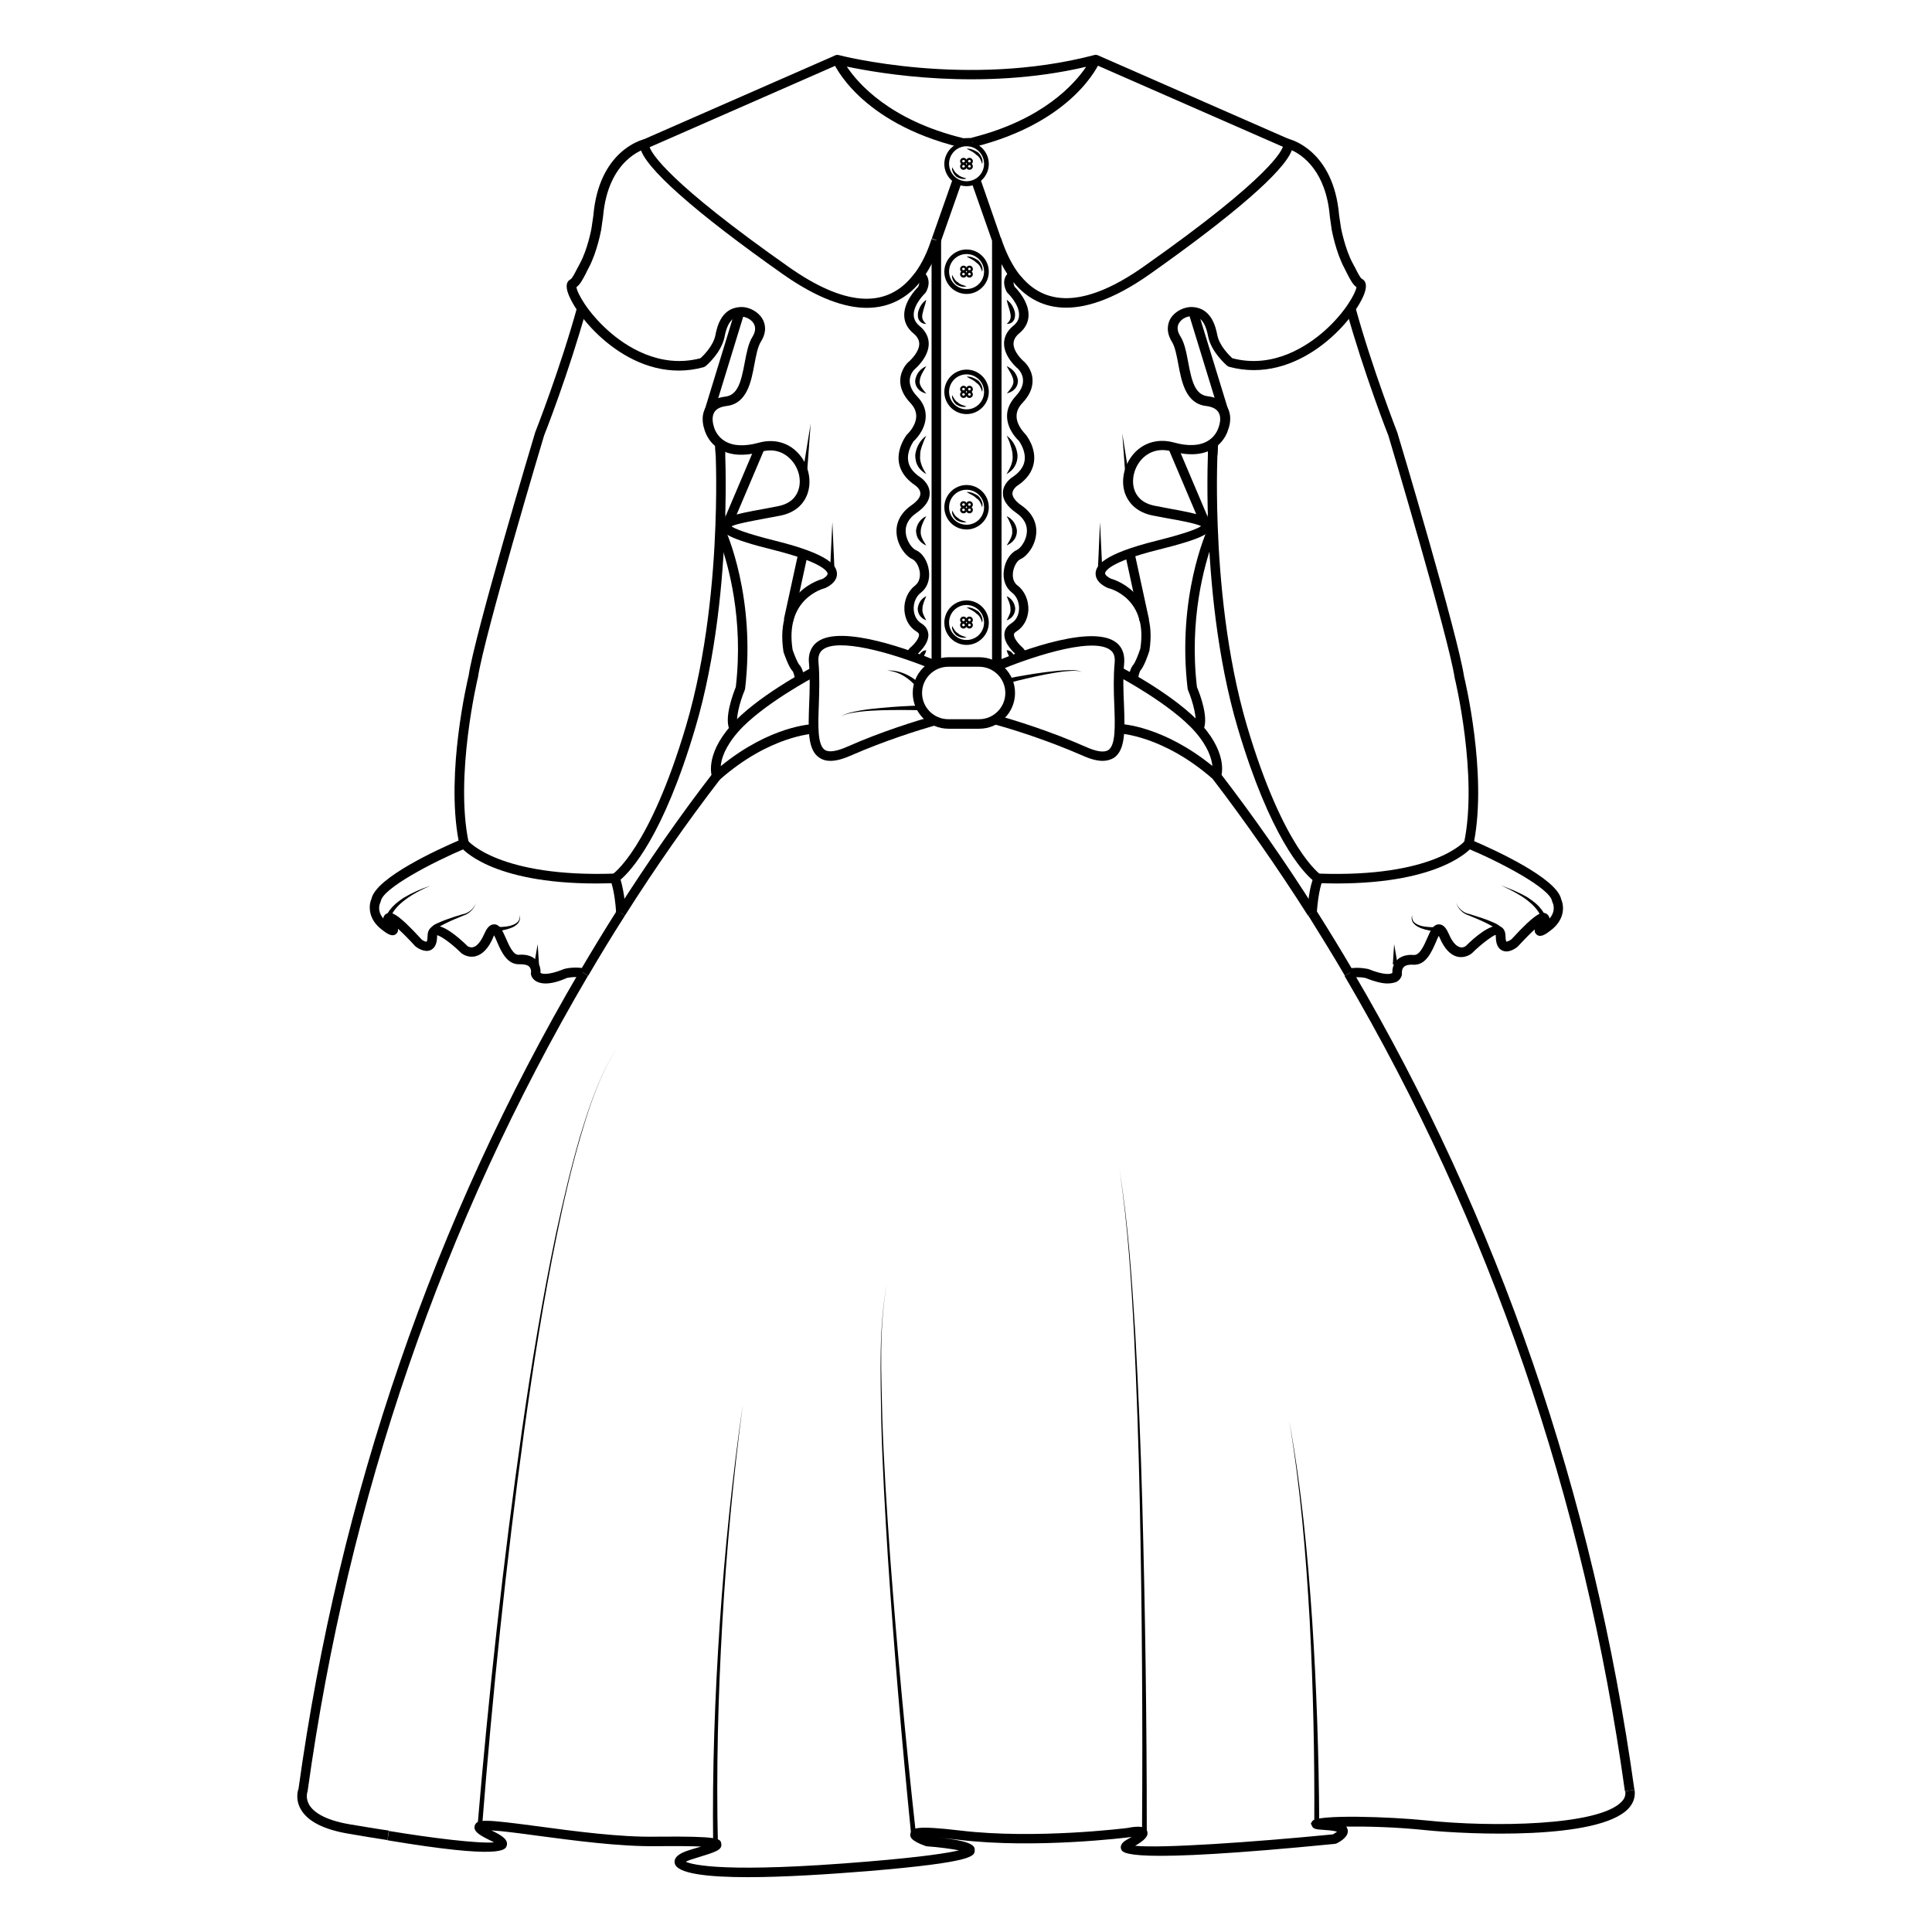 <?xml version="1.0" encoding="UTF-8"?>
<!-- The Best Svg Icon site in the world: iconSvg.co, Visit us! https://iconsvg.co -->
<svg fill="#000000" width="800px" height="800px" version="1.1" viewBox="144 144 512 512" xmlns="http://www.w3.org/2000/svg">
 <g>
  <path d="m288.55 404.63c-0.957 0-1.762-0.203-2.418-0.555-1.16-0.656-1.41-1.664-1.41-1.863l-0.051-0.203 0.051-0.203s0.152-0.957-0.453-1.613c-0.555-0.605-1.715-0.656-2.57-0.656-3.324 0.152-4.887-3.375-5.996-5.996-0.25-0.555-0.504-1.211-0.754-1.664-0.102 0.152-0.203 0.352-0.301 0.656-1.211 2.82-2.82 4.434-4.637 4.887-2.066 0.504-3.578-0.707-3.727-0.805-2.469-2.469-5.34-4.535-6.449-4.785v0.203c0 1.965-0.555 3.176-1.664 3.727-1.715 0.805-3.68-0.656-4.082-0.957-2.066-2.266-3.578-3.727-4.637-4.684 0.102 0.555-0.051 0.957-0.402 1.309-1.059 1.059-2.621-0.102-3.727-0.957-3.93-2.922-3.629-6.602-2.871-8.312 1.211-5.594 17.785-13.148 23.074-15.418-3.426-18.137 2.418-42.672 2.672-43.73 1.562-10.73 16.977-62.27 17.633-64.438 0.102-0.25 6.648-16.93 11.133-33.199l2.418 0.656c-4.535 16.426-11.082 33.199-11.184 33.352-0.152 0.453-15.973 53.402-17.531 64.086-0.102 0.352-6.195 26.098-2.469 43.781l0.203 1.008-0.91 0.504c-9.07 3.828-22.066 10.68-22.57 14.055l-0.152 0.402c-0.102 0.25-0.957 2.117 0.805 4.18 0.051-0.504 0.301-1.008 0.855-1.258 1.109-0.605 2.621-0.504 9.371 6.902 0.352 0.25 1.059 0.605 1.258 0.504 0 0 0.25-0.301 0.25-1.461 0-1.715 0.855-2.316 1.41-2.57 2.367-1.008 6.801 2.871 9.219 5.238 0 0 0.707 0.453 1.461 0.25 1.008-0.25 2.016-1.461 2.922-3.477 0.555-1.258 1.309-2.57 2.621-2.57 1.512 0 2.168 1.562 3.074 3.578 0.855 1.965 2.016 4.684 3.527 4.484 2.016-0.152 3.578 0.352 4.586 1.461 1.059 1.16 1.16 2.672 1.109 3.324 0.25 0.25 1.812 0.805 6.246-1.008 0.25-0.102 2.621-0.656 5.141-0.203l-0.453 2.469c-2.016-0.352-3.93 0.102-3.93 0.102-2.266 1.016-4.18 1.469-5.691 1.469z"/>
  <path d="m354.71 324.23c-0.102-0.906-0.402-2.117-0.707-2.418-0.957-1.008-2.066-4.133-2.367-5.039-2.519-16.121 10.176-19.297 10.328-19.348 0.453-0.203 1.41-0.906 1.359-1.41 0-0.301-0.605-2.82-14.207-6.246-11.992-2.973-14.156-4.535-14.105-6.449 0.051-2.266 3.527-3.023 11.285-4.434 1.309-0.25 2.621-0.504 3.93-0.754 3.578-0.707 4.887-2.769 5.391-4.383 0.855-2.672 0-5.894-2.117-8.062-1.16-1.211-3.727-3.125-7.809-1.965-4.535 1.258-8.211 1.008-11.035-0.707-3.273-1.965-3.981-5.238-4.031-5.391 0 0-1.16-3.125 0.402-5.644 0.957-1.613 2.719-2.57 5.188-2.871 3.273-0.402 4.18-3.828 5.141-9.02 0.504-2.621 0.957-5.09 2.066-6.852 0.805-1.309 0.906-2.519 0.301-3.527-0.754-1.258-2.469-1.914-3.629-1.812-1.512 0.102-3.223 0.855-4.082 5.391-0.855 4.231-4.836 7.609-5.039 7.758l-0.453 0.25c-18.086 4.988-32.949-11.789-35.871-19.297-1.008-2.57-0.25-3.578 0.555-3.981 0.402-0.203 1.16-1.664 1.715-2.769 0.25-0.453 0.504-0.957 0.754-1.41 2.066-3.777 3.074-9.27 3.074-9.32l0.504-3.426c1.461-17.129 12.848-20.051 13.352-20.152l0.66 2.422c-0.402 0.102-10.125 2.719-11.438 17.984l-0.504 3.527c-0.051 0.301-1.109 5.996-3.324 10.125-0.25 0.453-0.504 0.957-0.707 1.41-0.855 1.664-1.562 2.973-2.519 3.68 0.102 1.41 2.871 6.602 8.414 11.539 4.434 3.981 13.551 10.176 24.434 7.305 0.754-0.656 3.426-3.273 3.981-6.144 0.352-1.762 1.359-7.055 6.398-7.406 2.316-0.203 4.836 1.109 5.996 3.023 0.656 1.059 1.461 3.273-0.352 6.144-0.855 1.359-1.258 3.629-1.715 5.996-0.855 4.637-1.965 10.379-7.305 11.035-1.664 0.203-2.769 0.754-3.324 1.664-0.906 1.512-0.152 3.629-0.152 3.68 0.051 0.25 0.605 2.57 2.973 3.981 2.168 1.309 5.188 1.461 9.02 0.402 3.879-1.059 7.656-0.102 10.277 2.672 2.719 2.82 3.777 7.055 2.672 10.578-1.008 3.223-3.629 5.391-7.356 6.098-1.359 0.25-2.672 0.504-3.981 0.754-3.223 0.605-7.457 1.359-8.918 2.066 0.855 0.605 3.578 1.812 11.84 3.879 14.156 3.527 15.973 6.551 16.121 8.516 0.203 2.519-2.769 3.828-3.125 3.981-0.605 0.152-10.781 2.82-8.613 16.375 0.504 1.461 1.359 3.527 1.762 3.93 1.059 1.109 1.359 3.477 1.359 3.93z"/>
  <path d="m390.88 207.64h2.519v112.6h-2.519z"/>
  <path d="m386.65 317.93-2.418-0.605c0.203-0.855 0.805-1.512 0.906-1.613 1.109-0.906 2.469-2.519 2.418-3.527 0-0.102-0.051-0.453-0.656-0.805-1.914-1.16-3.074-3.223-3.223-5.691-0.152-2.621 0.957-5.09 2.871-6.551 1.258-1.008 1.309-2.621 1.211-3.477-0.203-1.715-1.16-3.125-1.965-3.477-1.812-0.805-3.879-3.527-4.18-6.648-0.301-2.973 1.109-5.644 3.828-7.559 1.664-1.16 2.519-2.266 2.469-3.223 0-1.211-1.359-2.117-1.359-2.117-2.469-1.664-3.93-3.68-4.332-6.047-0.605-3.879 1.965-7.203 2.066-7.356 0.152-0.152 2.418-2.215 2.519-4.785 0.051-1.309-0.453-2.519-1.562-3.68-1.812-1.914-2.719-3.93-2.672-5.996 0.102-2.871 1.965-4.684 2.066-4.734 0.855-0.707 2.973-2.871 2.973-4.887 0-1.008-0.504-1.965-1.562-2.82-1.562-1.309-2.367-2.871-2.418-4.684-0.102-3.578 2.922-6.852 3.68-7.609 0.152-0.301 0.402-0.957 0.25-1.41-0.051-0.152-0.152-0.402-0.555-0.656l1.211-2.215c0.906 0.504 1.562 1.258 1.762 2.215 0.453 1.664-0.504 3.273-0.605 3.477l-0.203 0.25c-0.051 0.051-3.125 2.973-3.023 5.844 0.051 1.059 0.555 2.016 1.512 2.82 1.664 1.359 2.469 2.973 2.469 4.785-0.051 3.68-3.68 6.648-3.828 6.801-0.25 0.25-3.023 3.176 0.754 7.106 1.613 1.664 2.367 3.527 2.266 5.543-0.152 3.578-3.023 6.195-3.223 6.348 0.051 0-1.863 2.519-1.41 5.238 0.25 1.613 1.359 3.074 3.176 4.281 0.102 0.051 2.469 1.613 2.519 4.18 0.051 1.914-1.16 3.68-3.578 5.34-2.016 1.41-2.973 3.176-2.769 5.238 0.203 2.215 1.715 4.18 2.719 4.586 1.762 0.754 3.125 2.973 3.426 5.492 0.301 2.418-0.504 4.535-2.168 5.793-1.258 0.957-1.965 2.672-1.863 4.434 0.102 1.613 0.805 2.922 2.016 3.68 1.41 0.855 1.762 2.016 1.863 2.82 0.203 2.672-2.871 5.289-3.223 5.594 0.047-0.098-0.102 0.105-0.152 0.309z"/>
  <path d="m389.47 223.46c-0.25 1.309-0.754 2.418-0.957 3.527-0.301 1.109-0.102 1.965 0.957 2.871-0.656 0-1.41-0.25-1.863-0.957-0.453-0.656-0.402-1.512-0.301-2.168 0.352-1.359 1.055-2.519 2.164-3.273z"/>
  <path d="m389.47 241.05c-0.754 1.309-1.613 2.519-1.715 3.777-0.25 1.211 0.707 2.266 1.715 3.477-0.754-0.203-1.512-0.504-2.066-1.16-0.605-0.605-0.957-1.562-0.855-2.418 0.301-1.812 1.461-3.07 2.922-3.676z"/>
  <path d="m389.47 259.48c-0.453 0.855-0.805 1.762-1.109 2.621-0.301 0.855-0.555 1.715-0.504 2.57-0.203 1.715 0.605 3.324 1.613 4.988-0.805-0.504-1.664-1.16-2.168-2.066-0.555-0.855-0.754-1.965-0.754-3.023 0.25-2.066 1.309-3.981 2.922-5.09z"/>
  <path d="m389.47 280.8c-0.402 0.656-0.754 1.359-1.008 2.016-0.25 0.656-0.453 1.309-0.453 1.914-0.152 1.309 0.605 2.469 1.461 3.828-0.707-0.301-1.41-0.754-1.914-1.461-0.555-0.656-0.754-1.562-0.805-2.418 0.148-1.762 1.258-3.273 2.719-3.879z"/>
  <path d="m389.47 302.01c-0.504 1.211-1.008 2.215-1.008 3.273-0.152 1.008 0.402 1.965 1.008 3.125-0.605-0.25-1.211-0.605-1.613-1.16-0.453-0.555-0.656-1.309-0.656-2.016 0.203-1.512 1.059-2.719 2.269-3.223z"/>
  <path d="m389.47 316.32c-0.152 0.805-0.605 1.309-0.656 1.715-0.051 0.152-0.152 0-0.051 0.203 0.102 0.152 0.402 0.402 0.707 0.656-0.352 0.203-0.707 0.352-1.211 0.203-0.555-0.051-0.906-1.008-0.656-1.461 0.457-0.863 1.062-1.266 1.867-1.316z"/>
  <path d="m335.25 283.26 9.02-21.238 2.32 0.984-9.02 21.238z"/>
  <path d="m351.73 308.14 3.863-17.723 2.461 0.535-3.863 17.723z"/>
  <path d="m307.3 386.04c-0.402-6.297-1.512-8.715-1.512-8.715l-0.453-1.008 0.957-0.605c0.102-0.051 9.824-6.602 19.547-39.449 5.492-18.59 7.254-39.145 7.758-53.102 0.453-12.141 0-20.504 0-20.605l2.519-0.152c0 0.102 0.453 8.566 0 20.809-0.504 14.105-2.266 34.863-7.859 53.707-8.516 28.816-17.129 37.938-19.801 40.203 0.402 1.309 1.059 4.031 1.41 8.664z"/>
  <path d="m364.03 345.64c-1.16 0-2.117-0.301-2.922-0.855-3.125-2.117-2.922-7.457-2.672-14.207 0.152-3.578 0.25-7.254-0.051-10.832-0.301-3.074 1.059-4.785 2.215-5.644 6.449-4.785 25.645 2.57 31.387 4.938l-0.957 2.316c-11.539-4.734-24.938-8.211-28.918-5.238-0.605 0.453-1.41 1.309-1.211 3.375 0.352 3.777 0.203 7.707 0.102 11.184-0.203 5.492-0.402 10.68 1.562 12.043 1.059 0.707 3.023 0.453 5.894-0.805 9.219-4.082 18.289-6.852 22.871-8.16l0.707 2.418c-4.535 1.309-13.504 4.082-22.57 8.062-2.164 0.953-3.926 1.406-5.438 1.406z"/>
  <path d="m302.01 378.13c-28.062 0-35.668-9.32-35.973-9.773l1.965-1.562c0.102 0.102 8.312 9.773 38.895 8.715l0.102 2.519c-1.766 0.051-3.426 0.102-4.988 0.102z"/>
  <path d="m433.88 160.94 1.012-2.309 50.941 22.332-1.012 2.309z"/>
  <path d="m373.7 225.58c-5.644 0-12.848-2.367-22.016-8.766-23.68-16.676-37.18-28.668-38.039-33.805-0.152-0.906 0.102-1.41 0.25-1.613l0.203-0.25 51.238-22.469 1.008 2.316-50.18 22.016c0.605 1.762 5.039 9.371 36.93 31.789 14.461 10.176 25.391 11.082 32.445 2.672 0.352-0.402 0.707-0.855 1.059-1.309 1.715-2.367 3.176-5.34 4.281-8.867l1.16 0.402h1.309l-0.051 0.402c-1.211 3.727-2.769 6.953-4.637 9.523-0.352 0.504-0.754 1.008-1.16 1.512-2.918 3.426-7.352 6.445-13.801 6.445z"/>
  <path d="m246.69 631.65c-3.578-0.555-7.004-1.109-10.43-1.715-6.5-1.109-10.73-3.273-12.543-6.449-1.613-2.82-0.656-5.34-0.605-5.441 10.781-77.891 35.922-150.89 74.562-216.74l2.168 1.258c-38.492 65.547-63.531 138.3-74.312 216.08-0.102 0.352-0.605 1.863 0.402 3.629 1.008 1.715 3.68 3.981 10.73 5.188 3.426 0.555 6.852 1.16 10.379 1.664z"/>
  <path d="m299.89 402.57-2.168-1.258c3.176-5.391 6.449-10.781 9.773-16.02l2.117 1.359c-3.324 5.188-6.598 10.578-9.723 15.918z"/>
  <path d="m574.62 618.7c-10.832-77.84-35.82-150.54-74.312-216.08l2.168-1.258c38.691 65.793 63.781 138.84 74.664 216.98z"/>
  <path d="m500.41 402.57c-3.125-5.34-6.449-10.73-9.723-15.973l2.117-1.359c3.324 5.238 6.648 10.68 9.773 16.02z"/>
  <path d="m309.61 386.65-2.117-1.359c8.16-12.797 16.676-25.09 25.441-36.426l2.016 1.512c-8.711 11.285-17.227 23.477-25.34 36.273z"/>
  <path d="m333.39 351.73-0.656-1.715c-0.102-0.25-2.066-5.691 4.938-13.703 6.648-7.609 20.707-15.012 21.312-15.316l1.16 2.215c-0.152 0.051-14.207 7.508-20.555 14.762-3.477 3.981-4.434 7.152-4.586 9.07 13.098-10.68 24.031-11.133 24.535-11.133l0.102 2.519c-0.102 0-11.688 0.555-24.836 12.141z"/>
  <path d="m337.58 337.83c-1.965-3.023 0.707-9.977 1.41-11.738 2.117-18.035-2.016-32.395-4.082-38.188l-1.109-2.769 2.316-1.008c0.352 0.754 8.211 18.188 5.34 42.422l-0.102 0.352c-1.258 2.973-2.672 8.062-1.715 9.574z"/>
  <path d="m333.65 280.61 2.504-0.285 0.617 5.406-2.504 0.285z"/>
  <path d="m333.45 261.59 2.516-0.16 0.195 3.066-2.516 0.16z"/>
  <path d="m330.7 252.77 8.129-26.492 2.41 0.738-8.129 26.492z"/>
  <path d="m511.74 404.63c-1.562 0-3.477-0.504-5.894-1.461 0 0-0.805-0.203-2.168-0.203-0.504 0-1.059 0.051-1.613 0.152l-0.453-2.469c2.57-0.453 4.887 0.152 4.988 0.152 4.484 1.812 6.098 1.309 6.398 1.008-0.051-0.707 0.051-2.117 1.109-3.273 1.008-1.109 2.621-1.613 4.586-1.461h0.102c1.512 0 2.621-2.621 3.477-4.535 0.855-2.016 1.562-3.578 3.074-3.578 1.309 0 2.066 1.309 2.621 2.57 0.855 2.016 1.863 3.176 2.922 3.477 0.855 0.25 1.562-0.301 1.562-0.301 2.316-2.316 6.75-6.144 9.117-5.188 0.504 0.203 1.41 0.855 1.41 2.57 0 1.211 0.25 1.461 0.25 1.461 0.152 0 0.855-0.25 1.359-0.656 6.648-7.254 8.113-7.356 9.219-6.75 0.504 0.301 0.754 0.754 0.855 1.258 1.812-2.117 0.855-4.082 0.805-4.18l-0.152-0.402c-0.504-3.375-13.504-10.277-22.57-14.055l-0.957-0.402 0.203-1.008c3.727-17.633-2.367-43.379-2.469-43.629-1.613-10.781-17.434-63.781-17.582-64.285-0.051-0.051-6.602-16.879-11.133-33.25l2.418-0.656c4.484 16.273 11.035 32.949 11.082 33.102 0.707 2.266 16.07 53.809 17.684 64.641 0.25 0.957 6.098 25.492 2.672 43.629 5.289 2.266 21.914 9.824 23.074 15.418 0.754 1.715 1.109 5.34-2.871 8.312-1.109 0.855-2.672 2.016-3.727 0.957-0.352-0.352-0.504-0.754-0.402-1.309-1.008 0.906-2.469 2.367-4.484 4.535-0.504 0.453-2.469 1.914-4.18 1.059-1.109-0.555-1.664-1.762-1.664-3.727 0-0.301-0.051-0.402-0.051-0.402-0.605 0.102-3.727 2.316-6.297 4.887-0.25 0.203-1.762 1.359-3.828 0.906-1.863-0.453-3.426-2.117-4.637-4.887-0.102-0.25-0.203-0.453-0.301-0.656-0.25 0.453-0.555 1.109-0.754 1.664-1.16 2.621-2.672 6.195-5.996 5.996-0.855-0.051-1.965 0-2.57 0.656-0.555 0.605-0.453 1.613-0.453 1.613v0.406c-0.051 0.203-0.25 1.211-1.41 1.863-0.605 0.23-1.414 0.43-2.371 0.43z"/>
  <path d="m445.54 324.23-2.519-0.25c0.051-0.453 0.352-2.82 1.41-3.93 0.301-0.352 1.16-2.266 1.762-4.133 2.117-13.402-8.062-15.973-8.516-16.07-0.504-0.203-3.477-1.461-3.324-4.031 0.152-1.965 1.965-4.988 16.121-8.516 8.312-2.066 10.984-3.273 11.84-3.879-1.461-0.707-5.691-1.512-8.918-2.066-1.309-0.25-2.621-0.504-3.981-0.754-3.727-0.754-6.297-2.922-7.356-6.098-1.109-3.527 0-7.758 2.672-10.578 2.672-2.769 6.398-3.727 10.328-2.672 3.777 1.059 6.852 0.906 9.02-0.402 2.367-1.41 2.871-3.68 2.922-3.777 0.051-0.203 0.855-2.316-0.102-3.828-0.555-0.906-1.664-1.461-3.324-1.664-5.34-0.656-6.449-6.398-7.305-11.035-0.453-2.367-0.855-4.637-1.715-5.996-1.762-2.871-0.957-5.09-0.352-6.144 1.16-1.914 3.68-3.223 5.996-3.023 5.039 0.352 6.047 5.691 6.398 7.406 0.555 2.871 3.223 5.441 3.981 6.144 10.934 2.871 20-3.324 24.484-7.305 5.543-4.938 8.262-10.125 8.414-11.539-0.957-0.656-1.664-2.016-2.519-3.68l-0.707-1.41c-2.215-4.133-3.273-9.824-3.324-10.078l-0.504-3.527c-1.008-12.09-7.254-16.273-10.078-17.582-2.016 5.543-15.367 17.129-37.785 32.949-19.598 13.754-30.277 8.816-35.82 2.215-0.402-0.453-0.754-0.957-1.16-1.461-1.863-2.57-3.426-5.793-4.637-9.574l2.367-0.805c1.16 3.527 2.621 6.5 4.281 8.867 0.352 0.453 0.656 0.906 1.059 1.309 7.055 8.414 17.984 7.508 32.445-2.672 34.359-24.184 36.828-31.086 36.98-32.094l-1.863-2.519 3.324 0.805c0.504 0.102 11.891 3.023 13.352 20.254l0.504 3.375s1.059 5.543 3.074 9.27c0.25 0.504 0.504 0.957 0.754 1.41 0.555 1.109 1.309 2.57 1.715 2.769 0.805 0.402 1.562 1.41 0.605 3.981-2.871 7.508-17.785 24.234-35.871 19.297l-0.453-0.25c-0.152-0.152-4.18-3.527-5.039-7.758-0.855-4.535-2.57-5.289-4.082-5.391-1.258-0.102-2.871 0.555-3.629 1.812-0.605 1.008-0.504 2.168 0.352 3.527 1.109 1.762 1.562 4.231 2.066 6.852 0.957 5.188 1.863 8.613 5.141 9.02 2.469 0.301 4.18 1.258 5.188 2.871 1.562 2.57 0.402 5.691 0.301 5.844 0 0-0.707 3.223-3.981 5.188-2.82 1.715-6.5 1.914-11.035 0.707-4.082-1.109-6.648 0.754-7.809 1.965-2.066 2.168-2.922 5.391-2.117 8.062 0.504 1.613 1.863 3.68 5.391 4.383 1.309 0.25 2.672 0.504 3.93 0.754 7.758 1.41 11.184 2.168 11.285 4.434 0.051 1.914-2.117 3.477-14.105 6.449-13.602 3.375-14.207 5.945-14.207 6.246-0.051 0.504 0.906 1.16 1.562 1.461 0.051 0 12.645 3.223 10.176 19.094-0.352 1.16-1.461 4.281-2.418 5.289-0.242 0.367-0.543 1.578-0.645 2.484z"/>
  <path d="m413.6 317.98c-0.051-0.152-0.203-0.402-0.301-0.504-0.25-0.203-3.324-2.82-3.125-5.492 0.051-0.805 0.402-1.914 1.863-2.82 1.211-0.754 1.914-2.066 2.016-3.68 0.102-1.762-0.605-3.477-1.863-4.434-1.664-1.258-2.469-3.375-2.168-5.793 0.301-2.519 1.664-4.684 3.426-5.492 1.008-0.453 2.469-2.418 2.672-4.586 0.203-2.066-0.754-3.828-2.769-5.238-2.418-1.664-3.629-3.477-3.578-5.34 0.051-2.57 2.469-4.133 2.57-4.18 1.812-1.211 2.922-2.672 3.176-4.281 0.453-2.769-1.562-5.391-1.562-5.391-0.051 0-2.922-2.621-3.074-6.195-0.102-2.016 0.707-3.828 2.266-5.543 3.777-3.981 1.008-6.852 0.707-7.203-0.051-0.051-3.727-3.023-3.777-6.699 0-1.812 0.805-3.426 2.469-4.785 1.008-0.805 1.512-1.762 1.512-2.82 0.102-2.871-3.023-5.844-3.023-5.844l-0.203-0.25c-0.102-0.203-1.059-1.812-0.605-3.477 0.25-0.906 0.855-1.664 1.762-2.215l1.211 2.215c-0.402 0.25-0.555 0.453-0.555 0.656-0.152 0.504 0.102 1.109 0.25 1.41 0.754 0.754 3.777 4.031 3.68 7.609-0.051 1.812-0.855 3.375-2.418 4.684-1.059 0.855-1.562 1.812-1.562 2.82 0 2.066 2.117 4.18 2.922 4.836 0.152 0.152 2.066 1.965 2.117 4.836 0.051 2.066-0.855 4.082-2.672 5.996-1.109 1.16-1.613 2.367-1.562 3.68 0.102 2.519 2.367 4.586 2.367 4.637 0.25 0.301 2.871 3.578 2.215 7.508-0.402 2.367-1.812 4.383-4.281 6.047-0.051 0-1.359 0.906-1.41 2.117 0 0.957 0.855 2.117 2.469 3.223 2.769 1.914 4.133 4.586 3.828 7.559-0.301 3.125-2.367 5.844-4.18 6.648-0.805 0.352-1.715 1.762-1.965 3.477-0.102 0.906-0.102 2.519 1.211 3.477 1.914 1.461 2.973 3.981 2.871 6.551-0.152 2.418-1.309 4.484-3.176 5.644-0.605 0.352-0.656 0.707-0.656 0.805-0.051 1.008 1.309 2.621 2.316 3.477 0.203 0.203 0.855 0.906 1.059 1.914z"/>
  <path d="m410.78 223.46c1.16 0.754 1.812 1.914 2.168 3.273 0.102 0.656 0.102 1.512-0.301 2.168-0.402 0.707-1.211 0.957-1.863 0.957 1.059-0.957 1.211-1.762 0.957-2.871-0.207-1.109-0.711-2.219-0.961-3.527z"/>
  <path d="m410.78 241.05c1.461 0.605 2.672 1.863 2.973 3.629 0.051 0.906-0.25 1.863-0.855 2.418-0.555 0.656-1.359 0.957-2.066 1.16 1.008-1.211 1.914-2.266 1.715-3.477-0.156-1.16-1.012-2.371-1.766-3.731z"/>
  <path d="m410.78 259.48c1.613 1.109 2.672 3.023 2.871 5.09 0.051 1.059-0.203 2.117-0.754 3.023-0.504 0.906-1.309 1.562-2.168 2.066 1.008-1.664 1.812-3.273 1.613-4.988 0-0.855-0.25-1.715-0.504-2.57s-0.605-1.762-1.059-2.621z"/>
  <path d="m410.78 280.8c1.461 0.656 2.57 2.117 2.719 3.879 0 0.855-0.25 1.762-0.805 2.418-0.504 0.707-1.211 1.109-1.914 1.461 0.805-1.359 1.613-2.57 1.461-3.828 0.051-0.656-0.203-1.258-0.453-1.914-0.254-0.656-0.605-1.359-1.008-2.016z"/>
  <path d="m410.78 302.01c1.258 0.504 2.117 1.762 2.266 3.223 0 0.707-0.203 1.461-0.656 2.016-0.402 0.605-1.008 0.906-1.613 1.16 0.605-1.211 1.16-2.117 1.008-3.125 0.004-1.059-0.5-2.066-1.004-3.273z"/>
  <path d="m410.78 316.32c0.855 0.051 1.41 0.453 1.863 1.309 0.203 0.453-0.102 1.41-0.656 1.461-0.453 0.152-0.855 0-1.211-0.203 0.301-0.25 0.605-0.504 0.707-0.656 0.102-0.203 0-0.051-0.051-0.203-0.051-0.398-0.504-0.902-0.652-1.707z"/>
  <path d="m453.7 263.03 2.32-0.984 9.012 21.242-2.32 0.984z"/>
  <path d="m442.2 290.99 2.461-0.535 3.832 17.676-2.461 0.535z"/>
  <path d="m492.95 386.04-2.519-0.152c0.301-4.637 0.957-7.356 1.41-8.664-2.672-2.266-11.234-11.387-19.801-40.203-5.594-18.844-7.356-39.598-7.859-53.707-0.453-12.242 0-20.758 0-20.809l2.519 0.152c0 0.102-0.453 8.465 0 20.605 0.504 13.957 2.266 34.461 7.758 53.102 9.723 32.797 19.445 39.348 19.547 39.449l0.957 0.605-0.453 1.008c-0.051-0.102-1.105 2.316-1.559 8.613z"/>
  <path d="m436.22 345.64c-1.461 0-3.223-0.453-5.34-1.41-9.574-4.18-18.844-7.055-23.527-8.312l0.656-2.418c4.734 1.309 14.156 4.18 23.832 8.465 2.82 1.258 4.785 1.512 5.894 0.805 1.965-1.359 1.762-6.551 1.562-11.992-0.152-3.477-0.25-7.406 0.102-11.184 0.203-2.117-0.605-2.922-1.211-3.375-5.09-3.727-23.074 2.719-29.523 5.492l-1.008-2.316c2.519-1.109 24.836-10.43 31.992-5.238 1.211 0.855 2.519 2.519 2.266 5.644-0.352 3.578-0.203 7.457-0.051 10.832 0.25 6.75 0.453 12.09-2.672 14.207-0.855 0.5-1.863 0.801-2.973 0.801z"/>
  <path d="m498.24 378.13c-1.613 0-3.273-0.051-4.988-0.102l0.102-2.519c30.73 1.109 38.844-8.613 38.895-8.715l1.965 1.562c-0.305 0.402-7.91 9.773-35.973 9.773z"/>
  <path d="m490.63 386.65c-8.113-12.746-16.625-24.938-25.293-36.273l2.016-1.512c8.766 11.387 17.332 23.629 25.441 36.477z"/>
  <path d="m466.86 351.73-1.363-1.211c-13.148-11.586-24.738-12.141-24.836-12.141l0.102-2.519c0.504 0 11.438 0.504 24.535 11.133-0.203-1.914-1.109-5.09-4.586-9.07-6.348-7.254-20.402-14.711-20.555-14.762l1.16-2.215c0.605 0.301 14.66 7.707 21.312 15.316 7.004 8.012 4.988 13.504 4.938 13.703z"/>
  <path d="m462.67 337.83-2.117-1.359c0.957-1.461-0.453-6.602-1.715-9.574l-0.102-0.352c-2.871-24.234 4.988-41.715 5.34-42.422l2.316 1.008-1.109 2.769c-2.066 5.742-6.195 20.152-4.082 38.188 0.766 1.766 3.434 8.719 1.469 11.742z"/>
  <path d="m463.46 285.75 0.617-5.406 2.504 0.285-0.617 5.406z"/>
  <path d="m464.11 264.5 0.191-3.066 2.516 0.156-0.191 3.066z"/>
  <path d="m459.01 227.03 2.41-0.738 8.129 26.492-2.41 0.738z"/>
  <path d="m403.52 337.12h-8.16c-5.238 0-9.473-4.231-9.473-9.473 0-5.238 4.231-9.473 9.473-9.473h8.16c5.238 0 9.473 4.231 9.473 9.473 0 5.238-4.281 9.473-9.473 9.473zm-8.211-16.426c-3.828 0-6.953 3.125-6.953 6.953s3.125 6.953 6.953 6.953h8.16c3.828 0 6.953-3.125 6.953-6.953s-3.125-6.953-6.953-6.953z"/>
  <path d="m400.15 221.9c-3.273 0-5.894-2.672-5.894-5.894 0-3.223 2.672-5.894 5.894-5.894 3.273 0 5.894 2.672 5.894 5.894 0 3.223-2.668 5.894-5.894 5.894zm0-10.582c-2.57 0-4.637 2.066-4.637 4.637 0 2.57 2.066 4.637 4.637 4.637 2.57 0 4.637-2.066 4.637-4.637 0-2.57-2.117-4.637-4.637-4.637z"/>
  <path d="m400.15 211.98c1.109-0.102 2.117 0.402 3.074 1.008 0.754 0.754 1.41 1.914 1.059 3.023-0.301-1.008-0.707-1.914-1.562-2.418-0.703-0.758-1.664-1.059-2.57-1.613z"/>
  <path d="m396.32 216.86c0.453 0.805 0.805 1.562 1.562 1.965 0.555 0.605 1.41 0.754 2.266 1.059-0.906 0.301-1.914 0-2.719-0.504-0.707-0.656-1.262-1.562-1.109-2.519z"/>
  <path d="m399.34 216.21c-0.504 0-0.906-0.402-0.906-0.906 0-0.504 0.402-0.906 0.906-0.906s0.906 0.402 0.906 0.906c0 0.504-0.402 0.906-0.906 0.906zm0-1.258c-0.203 0-0.352 0.152-0.352 0.352 0 0.402 0.707 0.402 0.707 0-0.004-0.199-0.152-0.352-0.355-0.352z"/>
  <path d="m400.91 216.21c-0.504 0-0.906-0.402-0.906-0.906 0-0.504 0.402-0.906 0.906-0.906s0.906 0.402 0.906 0.906c0 0.504-0.402 0.906-0.906 0.906zm0-1.258c-0.203 0-0.352 0.152-0.352 0.352 0 0.402 0.707 0.402 0.707 0-0.004-0.199-0.156-0.352-0.355-0.352z"/>
  <path d="m400.91 217.57c-0.504 0-0.906-0.402-0.906-0.906 0-0.504 0.402-0.906 0.906-0.906s0.906 0.402 0.906 0.906c0 0.504-0.402 0.906-0.906 0.906zm0-1.262c-0.203 0-0.352 0.152-0.352 0.352 0 0.402 0.707 0.402 0.707 0-0.004-0.148-0.156-0.352-0.355-0.352z"/>
  <path d="m399.34 217.57c-0.504 0-0.906-0.402-0.906-0.906 0-0.504 0.402-0.906 0.906-0.906s0.906 0.402 0.906 0.906c0 0.504-0.402 0.906-0.906 0.906zm0-1.262c-0.203 0-0.352 0.152-0.352 0.352 0 0.402 0.707 0.402 0.707 0-0.004-0.148-0.152-0.352-0.355-0.352z"/>
  <path d="m400.15 193.34c-3.273 0-5.894-2.672-5.894-5.894s2.672-5.894 5.894-5.894c3.273 0 5.894 2.672 5.894 5.894s-2.668 5.894-5.894 5.894zm0-10.582c-2.57 0-4.637 2.066-4.637 4.637s2.066 4.637 4.637 4.637c2.57 0 4.637-2.066 4.637-4.637s-2.117-4.637-4.637-4.637z"/>
  <path d="m400.15 183.41c1.109-0.102 2.117 0.402 3.074 1.008 0.754 0.754 1.41 1.914 1.059 3.023-0.301-1.008-0.707-1.914-1.562-2.418-0.703-0.758-1.664-1.109-2.57-1.613z"/>
  <path d="m396.32 188.3c0.453 0.805 0.805 1.562 1.562 1.965 0.555 0.605 1.41 0.754 2.266 1.059-0.906 0.301-1.914 0-2.719-0.504-0.707-0.656-1.262-1.562-1.109-2.519z"/>
  <path d="m399.34 187.64c-0.504 0-0.906-0.402-0.906-0.906 0-0.504 0.402-0.906 0.906-0.906s0.906 0.402 0.906 0.906c0 0.5-0.402 0.906-0.906 0.906zm0-1.262c-0.203 0-0.352 0.152-0.352 0.352 0 0.402 0.707 0.402 0.707 0-0.004-0.199-0.152-0.352-0.355-0.352z"/>
  <path d="m400.91 187.64c-0.504 0-0.906-0.402-0.906-0.906 0-0.504 0.402-0.906 0.906-0.906s0.906 0.402 0.906 0.906c0 0.5-0.402 0.906-0.906 0.906zm0-1.262c-0.203 0-0.352 0.152-0.352 0.352 0 0.402 0.707 0.402 0.707 0-0.004-0.199-0.156-0.352-0.355-0.352z"/>
  <path d="m400.91 189c-0.504 0-0.906-0.402-0.906-0.906s0.402-0.906 0.906-0.906 0.906 0.402 0.906 0.906-0.402 0.906-0.906 0.906zm0-1.262c-0.203 0-0.352 0.152-0.352 0.352 0 0.402 0.707 0.402 0.707 0-0.004-0.199-0.156-0.352-0.355-0.352z"/>
  <path d="m399.34 189c-0.504 0-0.906-0.402-0.906-0.906s0.402-0.906 0.906-0.906 0.906 0.402 0.906 0.906-0.402 0.906-0.906 0.906zm0-1.262c-0.203 0-0.352 0.152-0.352 0.352 0 0.402 0.707 0.402 0.707 0-0.004-0.199-0.152-0.352-0.355-0.352z"/>
  <path d="m400.15 253.74c-3.273 0-5.894-2.672-5.894-5.894s2.672-5.894 5.894-5.894c3.273 0 5.894 2.672 5.894 5.894 0 3.227-2.668 5.894-5.894 5.894zm0-10.527c-2.57 0-4.637 2.066-4.637 4.637 0 2.57 2.066 4.637 4.637 4.637 2.57 0 4.637-2.066 4.637-4.637 0-2.574-2.117-4.637-4.637-4.637z"/>
  <path d="m400.15 243.82c1.109-0.102 2.117 0.402 3.074 1.008 0.754 0.754 1.41 1.914 1.059 3.023-0.301-1.008-0.707-1.914-1.562-2.418-0.703-0.754-1.664-1.059-2.57-1.613z"/>
  <path d="m396.32 248.7c0.453 0.805 0.805 1.562 1.562 1.965 0.555 0.605 1.41 0.754 2.266 1.059-0.906 0.301-1.914 0-2.719-0.504-0.707-0.652-1.262-1.562-1.109-2.519z"/>
  <path d="m399.34 248.05c-0.504 0-0.906-0.402-0.906-0.906 0-0.504 0.402-0.906 0.906-0.906s0.906 0.402 0.906 0.906c0 0.504-0.402 0.906-0.906 0.906zm0-1.262c-0.203 0-0.352 0.152-0.352 0.352 0 0.402 0.707 0.402 0.707 0-0.004-0.199-0.152-0.352-0.355-0.352z"/>
  <path d="m400.91 248.05c-0.504 0-0.906-0.402-0.906-0.906 0-0.504 0.402-0.906 0.906-0.906s0.906 0.402 0.906 0.906c0 0.504-0.402 0.906-0.906 0.906zm0-1.262c-0.203 0-0.352 0.152-0.352 0.352 0 0.402 0.707 0.402 0.707 0-0.004-0.199-0.156-0.352-0.355-0.352z"/>
  <path d="m400.91 249.46c-0.504 0-0.906-0.402-0.906-0.906 0-0.504 0.402-0.906 0.906-0.906s0.906 0.402 0.906 0.906c0 0.504-0.402 0.906-0.906 0.906zm0-1.262c-0.203 0-0.352 0.152-0.352 0.352 0 0.402 0.707 0.402 0.707 0-0.004-0.199-0.156-0.352-0.355-0.352z"/>
  <path d="m399.34 249.46c-0.504 0-0.906-0.402-0.906-0.906 0-0.504 0.402-0.906 0.906-0.906s0.906 0.402 0.906 0.906c0 0.504-0.402 0.906-0.906 0.906zm0-1.262c-0.203 0-0.352 0.152-0.352 0.352 0 0.402 0.707 0.402 0.707 0-0.004-0.199-0.152-0.352-0.355-0.352z"/>
  <path d="m400.15 284.32c-3.273 0-5.894-2.672-5.894-5.894 0-3.223 2.672-5.894 5.894-5.894 3.273 0 5.894 2.672 5.894 5.894 0 3.223-2.668 5.894-5.894 5.894zm0-10.531c-2.57 0-4.637 2.066-4.637 4.637 0 2.57 2.066 4.637 4.637 4.637 2.57 0 4.637-2.066 4.637-4.637 0-2.57-2.117-4.637-4.637-4.637z"/>
  <path d="m400.15 274.4c1.109-0.102 2.117 0.402 3.074 1.008 0.754 0.754 1.41 1.914 1.059 3.023-0.301-1.008-0.707-1.914-1.562-2.418-0.703-0.758-1.664-1.059-2.57-1.613z"/>
  <path d="m396.32 279.29c0.453 0.805 0.805 1.562 1.562 1.965 0.555 0.605 1.41 0.754 2.266 1.059-0.906 0.301-1.914 0-2.719-0.504-0.707-0.656-1.262-1.562-1.109-2.519z"/>
  <path d="m399.34 278.63c-0.504 0-0.906-0.402-0.906-0.906s0.402-0.906 0.906-0.906 0.906 0.402 0.906 0.906-0.402 0.906-0.906 0.906zm0-1.258c-0.203 0-0.352 0.152-0.352 0.352 0 0.402 0.707 0.402 0.707 0-0.004-0.199-0.152-0.352-0.355-0.352z"/>
  <path d="m400.91 278.63c-0.504 0-0.906-0.402-0.906-0.906s0.402-0.906 0.906-0.906 0.906 0.402 0.906 0.906-0.402 0.906-0.906 0.906zm0-1.258c-0.203 0-0.352 0.152-0.352 0.352 0 0.402 0.707 0.402 0.707 0-0.004-0.199-0.156-0.352-0.355-0.352z"/>
  <path d="m400.91 280.04c-0.504 0-0.906-0.402-0.906-0.906 0-0.504 0.402-0.906 0.906-0.906s0.906 0.402 0.906 0.906c0 0.5-0.402 0.906-0.906 0.906zm0-1.262c-0.203 0-0.352 0.152-0.352 0.352 0 0.402 0.707 0.402 0.707 0-0.004-0.199-0.156-0.352-0.355-0.352z"/>
  <path d="m399.34 280.04c-0.504 0-0.906-0.402-0.906-0.906 0-0.504 0.402-0.906 0.906-0.906s0.906 0.402 0.906 0.906c0 0.5-0.402 0.906-0.906 0.906zm0-1.262c-0.203 0-0.352 0.152-0.352 0.352 0 0.402 0.707 0.402 0.707 0-0.004-0.199-0.152-0.352-0.355-0.352z"/>
  <path d="m400.15 314.91c-3.273 0-5.894-2.672-5.894-5.894 0-3.273 2.672-5.894 5.894-5.894 3.273 0 5.894 2.672 5.894 5.894 0 3.223-2.668 5.894-5.894 5.894zm0-10.582c-2.57 0-4.637 2.066-4.637 4.637 0 2.57 2.066 4.637 4.637 4.637 2.57 0 4.637-2.066 4.637-4.637 0-2.519-2.117-4.637-4.637-4.637z"/>
  <path d="m400.15 304.98c1.109-0.102 2.117 0.402 3.074 1.008 0.754 0.754 1.41 1.914 1.059 3.023-0.301-1.008-0.707-1.914-1.562-2.418-0.703-0.758-1.664-1.059-2.57-1.613z"/>
  <path d="m396.32 309.87c0.453 0.805 0.805 1.562 1.562 1.965 0.555 0.605 1.41 0.754 2.266 1.059-0.906 0.301-1.914 0-2.719-0.504-0.707-0.656-1.262-1.562-1.109-2.519z"/>
  <path d="m399.34 309.21c-0.504 0-0.906-0.402-0.906-0.906 0-0.504 0.402-0.906 0.906-0.906s0.906 0.402 0.906 0.906c0 0.504-0.402 0.906-0.906 0.906zm0-1.258c-0.203 0-0.352 0.152-0.352 0.352 0 0.402 0.707 0.402 0.707 0-0.004-0.199-0.152-0.352-0.355-0.352z"/>
  <path d="m400.91 309.21c-0.504 0-0.906-0.402-0.906-0.906 0-0.504 0.402-0.906 0.906-0.906s0.906 0.402 0.906 0.906c0 0.504-0.402 0.906-0.906 0.906zm0-1.258c-0.203 0-0.352 0.152-0.352 0.352 0 0.402 0.707 0.402 0.707 0-0.004-0.199-0.156-0.352-0.355-0.352z"/>
  <path d="m400.91 310.57c-0.504 0-0.906-0.402-0.906-0.906 0-0.504 0.402-0.906 0.906-0.906s0.906 0.402 0.906 0.906c0 0.5-0.402 0.906-0.906 0.906zm0-1.262c-0.203 0-0.352 0.152-0.352 0.352 0 0.402 0.707 0.402 0.707 0-0.004-0.148-0.156-0.352-0.355-0.352z"/>
  <path d="m399.34 310.57c-0.504 0-0.906-0.402-0.906-0.906 0-0.504 0.402-0.906 0.906-0.906s0.906 0.402 0.906 0.906c0 0.5-0.402 0.906-0.906 0.906zm0-1.262c-0.203 0-0.352 0.152-0.352 0.352 0 0.402 0.707 0.402 0.707 0-0.004-0.148-0.152-0.352-0.355-0.352z"/>
  <path d="m410.93 323.82c3.273-0.656 6.602-1.211 9.926-1.664 1.664-0.203 3.324-0.402 4.988-0.504 1.664-0.051 3.426-0.25 4.938 0.453-1.562-0.605-3.273-0.25-4.938-0.152-1.664 0.203-3.273 0.504-4.938 0.805-3.273 0.656-6.5 1.41-9.723 2.266z"/>
  <path d="m388.16 332.23c-3.578-0.102-7.152-0.102-10.73 0-1.762 0.051-3.578 0.152-5.34 0.352-1.762 0.25-3.578 0.402-5.188 1.258 1.562-0.957 3.375-1.211 5.141-1.562 1.762-0.301 3.578-0.504 5.34-0.656 3.578-0.352 7.152-0.555 10.781-0.656z"/>
  <path d="m386.9 326.09c-1.863-2.266-4.637-4.18-7.809-4.383 3.176-0.203 6.348 1.258 8.766 3.578z"/>
  <path d="m356.52 270.52 2.316-14.258-1.059 14.41z"/>
  <path d="m442.47 273.19-1.059-14.359 2.269 14.258z"/>
  <path d="m363.93 296.01 0.656-13.652 0.602 13.652z"/>
  <path d="m434.91 296.01 0.602-13.652 0.656 13.652z"/>
  <path d="m390.94 207.21 5.484-15.59 2.375 0.836-5.484 15.59z"/>
  <path d="m409.42 320.25h-2.516v-112.45l-5.391-15.367 2.367-0.809 5.539 15.973z"/>
  <path d="m398.82 180.64 2.973-0.094 0.039 1.258-2.973 0.094z"/>
  <path d="m398.54 183.06c-26.805-6.551-33.555-22.117-33.809-22.773-0.203-0.453-0.102-0.957 0.203-1.309 0.301-0.352 0.805-0.504 1.258-0.402 0.352 0.102 34.109 8.867 67.863 0 0.453-0.152 0.957 0.051 1.258 0.402 0.301 0.352 0.402 0.855 0.203 1.309-0.25 0.656-6.953 16.07-33.402 22.672l-0.602-2.469c18.941-4.734 27.305-14.309 30.328-18.793-27.711 6.5-54.766 1.762-63.43-0.051 2.973 4.484 11.438 14.207 30.73 18.941z"/>
  <path d="m246.23 388.01c0.051-1.715 0.957-2.769 1.812-3.727 0.906-0.957 1.965-1.715 3.023-2.418 2.215-1.309 4.535-2.316 6.953-3.125-2.316 1.008-4.586 2.168-6.602 3.68-1.008 0.754-1.914 1.562-2.672 2.519-0.754 0.906-1.359 2.117-1.309 2.973z"/>
  <path d="m259.34 391.23c-0.301-0.051-0.504-0.051-0.906-0.352-0.555-0.555-0.051-1.309 0.102-1.359 0.402-0.402 0.754-0.555 1.16-0.754 0.754-0.352 1.512-0.656 2.266-0.957 1.512-0.555 3.023-1.059 4.586-1.512 1.562-0.25 2.973-1.41 3.578-2.973-0.504 1.562-1.812 2.922-3.527 3.375h0.051c-1.461 0.605-2.973 1.211-4.383 1.914-0.707 0.352-1.41 0.707-2.066 1.109-0.301 0.203-0.656 0.402-0.805 0.605-0.152 0.203 0.102-0.051-0.152-0.301-0.102-0.051 0.102 0 0.203 0z"/>
  <path d="m274.85 389.62c1.41 0.102 2.922 0.051 4.281-0.25 0.707-0.203 1.359-0.453 1.914-0.906s0.754-1.211 0.656-1.965c0.203 0.707 0.102 1.562-0.402 2.168-0.504 0.605-1.211 1.008-1.914 1.258-1.461 0.555-2.973 0.805-4.535 0.906z"/>
  <path d="m285.58 399.5 0.906-5.293 0.355 5.391z"/>
  <path d="m552.45 387.86c0.051-0.855-0.555-2.066-1.309-2.973-0.754-0.957-1.715-1.762-2.672-2.519-2.016-1.461-4.281-2.621-6.602-3.68 2.367 0.855 4.734 1.812 6.953 3.125 1.059 0.707 2.117 1.461 3.023 2.418 0.855 1.008 1.762 2.016 1.812 3.727z"/>
  <path d="m540.56 389.97c0.102 0 0.301-0.051 0.203 0-0.25 0.25 0.051 0.504-0.152 0.301-0.152-0.203-0.504-0.402-0.805-0.605-0.656-0.402-1.359-0.754-2.066-1.109-1.41-0.707-2.922-1.309-4.383-1.914h0.051c-1.715-0.453-3.023-1.812-3.527-3.375 0.605 1.512 2.016 2.719 3.578 2.973 1.512 0.504 3.074 0.957 4.586 1.512 0.754 0.301 1.512 0.605 2.266 0.957 0.352 0.203 0.754 0.352 1.16 0.754 0.152 0.051 0.656 0.754 0.102 1.359-0.402 0.301-0.605 0.301-0.906 0.352z"/>
  <path d="m525.09 390.88c-1.562-0.102-3.074-0.352-4.535-0.906-0.707-0.301-1.41-0.656-1.914-1.258-0.555-0.605-0.656-1.461-0.402-2.168-0.102 0.754 0.102 1.512 0.656 1.965 0.504 0.453 1.211 0.707 1.914 0.906 1.41 0.301 2.871 0.352 4.281 0.25z"/>
  <path d="m513.11 399.59 0.352-5.391 0.906 5.293z"/>
  <path d="m342.21 641.47c-10.832 0-18.844-0.957-19.398-3.68-0.301-1.461 1.008-2.621 3.828-3.477l1.109-0.352c0.656-0.203 1.359-0.402 2.066-0.605-2.266-0.102-5.894-0.152-11.688-0.102-9.926 0.152-22.168-1.512-32.043-2.82-4.484-0.605-9.02-1.211-11.84-1.359 0.152 0.102 0.301 0.152 0.504 0.25 2.016 1.008 4.082 2.168 3.527 3.828-0.352 1.059-1.16 3.629-31.59-1.461l0.402-2.469c11.234 1.863 23.629 3.375 27.809 3.023-0.301-0.203-0.707-0.402-1.258-0.656-2.871-1.41-4.231-2.367-3.828-3.777 0.555-1.812 2.82-1.664 16.574 0.152 9.773 1.309 21.965 2.973 31.691 2.769 16.727-0.152 16.879 0.504 17.078 1.914 0.25 1.613-1.512 2.168-6.648 3.727l-1.109 0.352c-0.855 0.25-1.359 0.504-1.664 0.656 1.914 0.855 10.73 3.074 48.215-0.051 15.113-1.258 21.461-2.316 24.184-2.973-2.066-0.402-5.441-0.855-8.363-1.059l-0.352-0.043c-4.031-1.41-4.383-2.469-4.133-3.426 0.301-1.41 1.359-2.117 13.301-0.707 19.852 2.367 44.031-0.656 44.285-0.707 4.484-0.906 4.938 0.352 5.141 0.855 0.453 1.309-0.707 2.418-3.176 3.879 6.801 0.707 30.73-0.906 52.395-3.023 0.402-0.203 0.805-0.504 1.109-0.707-0.453-0.152-1.41-0.352-3.176-0.453-2.418-0.152-3.125-0.25-3.477-1.059l-0.301-0.656 0.402-0.656c1.258-1.812 20.707-1.16 30.328-0.152 17.18 1.812 45.445 1.461 51.59-4.938 0.855-0.855 1.16-1.762 1.008-2.82l2.469-0.352c0.25 1.863-0.301 3.527-1.664 4.988-8.012 8.363-42.27 6.852-53.656 5.691-8.113-0.855-15.77-1.008-21.109-0.957 0.203 0.25 0.301 0.504 0.402 0.855 0.352 1.812-1.965 3.125-2.973 3.629l-0.402 0.102c-55.367 5.441-56.324 2.469-56.68 1.359-0.203-0.605-0.102-1.512 1.359-2.367 0.605-0.352 1.059-0.605 1.461-0.855-0.203 0.051-0.402 0.051-0.605 0.102-0.352 0.051-24.836 3.125-44.988 0.707-2.469-0.301-4.383-0.453-5.894-0.605 9.875 0.906 9.875 2.418 9.875 3.324 0 1.562 0 3.176-28.113 5.543-10.723 0.863-22.461 1.617-31.984 1.617z"/>
  <path d="m270.52 628.27c2.973-35.164 6.801-70.23 11.789-105.14 2.519-17.434 5.391-34.863 9.02-52.145 1.863-8.613 3.879-17.23 6.348-25.695 2.57-8.414 5.391-16.93 10.277-24.285-4.887 7.406-7.656 15.871-10.125 24.285-2.469 8.465-4.434 17.078-6.195 25.695-3.578 17.281-6.297 34.711-8.715 52.145-4.785 34.914-8.414 70.031-11.184 105.2z"/>
  <path d="m332.99 632.56c-0.25-19.496 0.453-38.945 1.762-58.34 1.309-19.398 3.324-38.793 6.098-58.039-2.519 19.297-4.332 38.641-5.441 58.09-1.109 19.398-1.613 38.895-1.16 58.289z"/>
  <path d="m446.65 629.33c0.203-29.223 0-58.492-0.605-87.715-0.301-14.609-0.805-29.223-1.512-43.832-0.754-14.609-1.664-29.223-3.828-43.68 2.316 14.461 3.273 29.07 4.18 43.68 0.805 14.609 1.41 29.223 1.812 43.832 0.805 29.223 1.211 58.492 1.211 87.762z"/>
  <path d="m492.3 626.86c0.102-17.785-0.301-35.57-1.211-53.305-1.008-17.734-2.469-35.52-5.441-53.051 3.223 17.531 4.887 35.266 6.098 53 1.16 17.785 1.762 35.57 1.863 53.352z"/>
  <path d="m385.39 629.43c-2.418-24.234-4.484-48.465-6.098-72.75-0.754-12.141-1.461-24.285-1.762-36.477-0.152-12.141-0.707-24.434 1.562-36.375-2.215 11.992-1.512 24.234-1.258 36.375 0.402 12.141 1.211 24.285 2.066 36.426 1.812 24.234 4.082 48.465 6.75 72.648z"/>
 </g>
</svg>